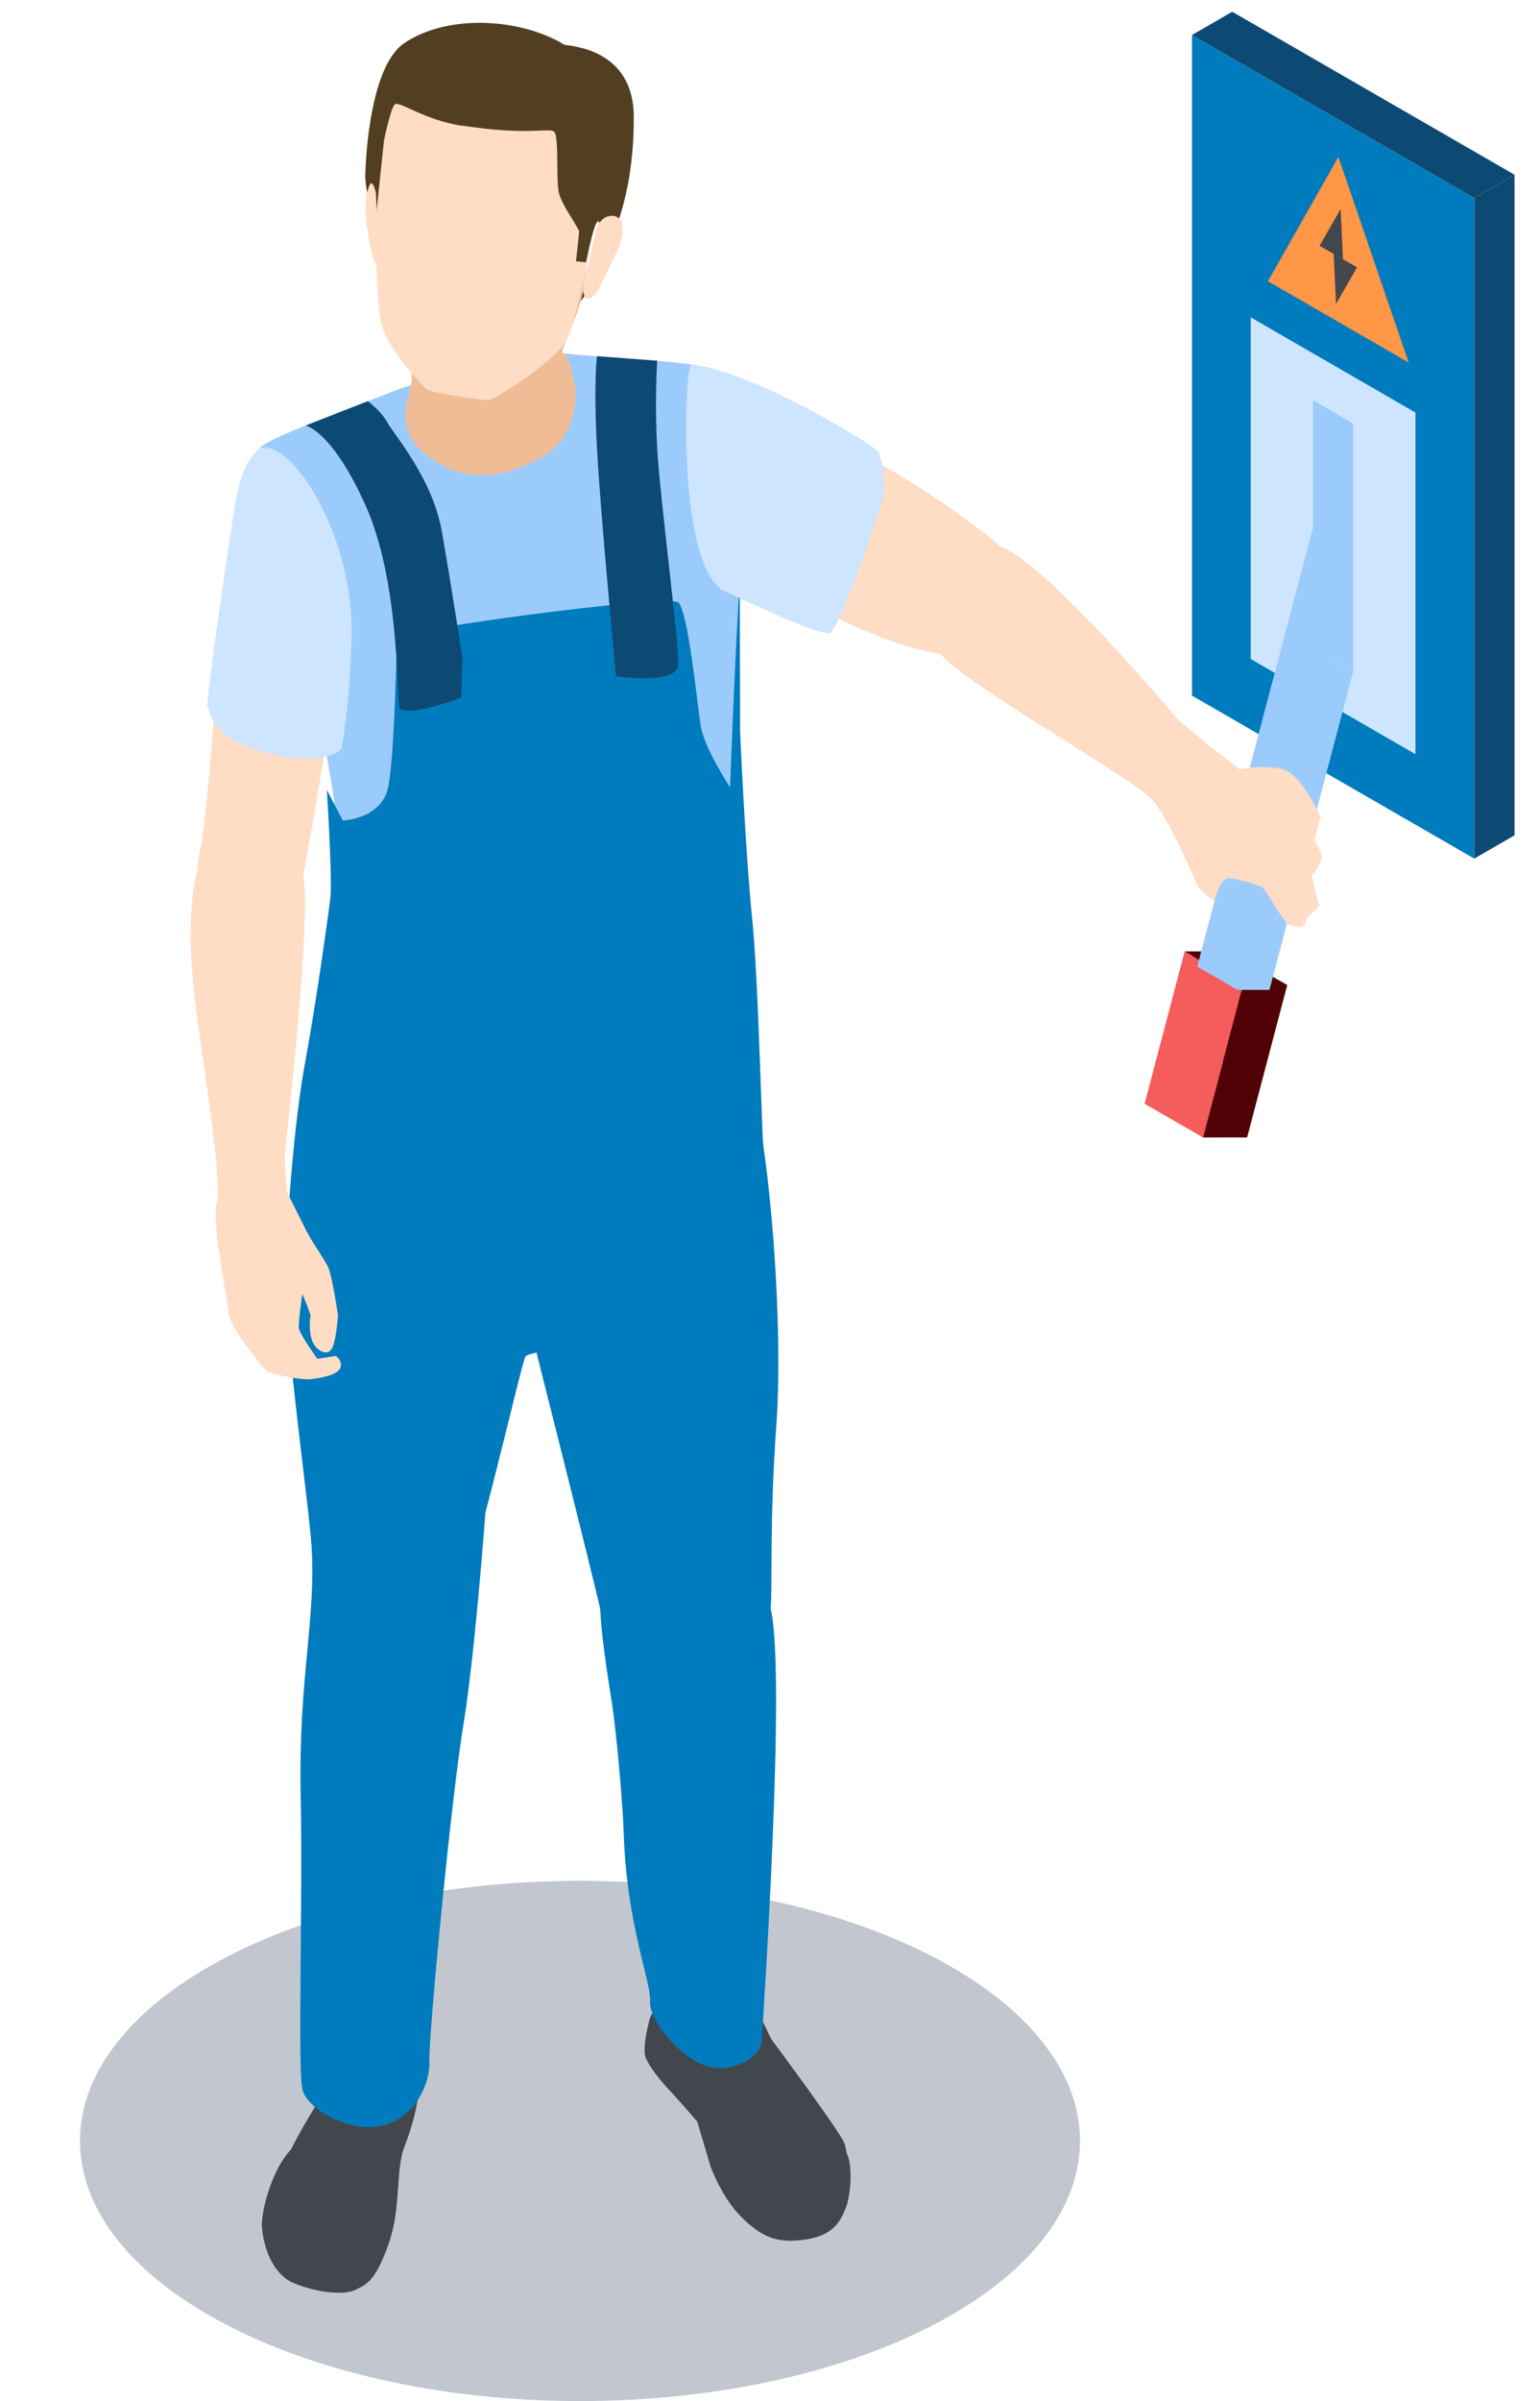 <svg width="77" height="120" viewBox="0 0 77 120" fill="none" xmlns="http://www.w3.org/2000/svg">
    <g clip-path="url(#clip0_530_152)">
        <path fill-rule="evenodd" clip-rule="evenodd"
              d="M29 94C42.81 94 54 99.826 54 107C54 114.174 42.8 120 29 120C15.2 120 4 114.174 4 107C4 99.826 15.2 94 29 94Z"
              fill="#C2C7CF"/>
        <path d="M59.547 47.55H61.45L64.36 49.234L62.164 56.435L59.547 47.55Z" fill="#510005"/>
        <path d="M73.71 42.91L59.6 34.766V1.749L73.71 9.894V42.91Z" fill="#007BBD"/>
        <path d="M70.773 37.694L62.537 32.936V15.86L70.773 20.619V37.694Z" fill="#CEE5FF"/>
        <path d="M67.662 33.549L65.648 32.387V20.006L67.662 21.168V33.549Z" fill="#9BCBFB"/>
        <path d="M67.662 33.549L65.649 32.387L61.879 49.472H63.462L67.662 33.549Z" fill="#9BCBFB"/>
        <path d="M67.662 27.537L65.649 26.375L59.865 48.309L61.879 49.472L67.662 27.537Z" fill="#9BCBFB"/>
        <path d="M73.713 42.91L75.726 41.748V8.731L73.713 9.894V42.91Z" fill="#0D4A73"/>
        <path d="M59.6 1.749L61.613 0.587L75.724 8.732L73.71 9.894L59.6 1.749Z" fill="#0D4A73"/>
        <path d="M66.92 7.844L63.397 14.057L70.434 18.12L66.92 7.844Z" fill="#FF9746"/>
        <path d="M67.029 10.452L65.977 12.282L67.148 12.959L67.029 10.452Z" fill="#42474E"/>
        <path d="M66.801 15.192L67.853 13.362L66.682 12.685L66.801 15.192Z" fill="#42474E"/>
        <path d="M57.23 55.163L59.234 47.55L62.154 49.234L60.15 56.847L57.23 55.163Z" fill="#F55C5C"/>
        <path d="M60.15 56.847L62.154 49.234H64.36L62.356 56.847H60.15Z" fill="#510005"/>
        <path d="M61.705 48.977L62.154 49.234H64.359L63.91 48.977H61.705Z" fill="#510005"/>
        <path d="M59.234 47.55L62.154 49.234H62.465L59.545 47.55H59.234Z" fill="#510005"/>
        <path d="M16.865 102.977C16.791 102.996 16.425 104.158 15.712 105.357C14.998 106.555 14.229 107.818 14.083 108.843C13.936 109.868 13.698 110.911 13.817 111.671C13.936 112.43 14.632 113.217 15.876 113.602C17.121 113.986 17.844 113.794 18.548 113.007C19.253 112.22 19.491 109.941 19.5 109.877C19.509 109.813 20.095 106.565 20.305 105.942C20.516 105.32 20.845 104.286 20.845 103.545C20.845 102.804 19.528 101.833 19.528 101.833L16.865 102.987V102.977Z"
              fill="#42474E"/>
        <path d="M19.866 103.06C19.912 103.06 21.01 103.142 21.019 103.764C21.028 104.387 20.753 105.961 20.25 107.205C19.747 108.45 20.085 110.298 19.427 112.156C18.768 114.004 18.347 114.16 17.789 114.434C17.23 114.709 15.977 114.618 14.732 114.123C13.488 113.629 13.122 111.982 13.094 111.222C13.076 110.463 13.662 107.992 14.906 107.123C16.151 106.254 19.866 103.06 19.866 103.06Z"
              fill="#42474E"/>
        <path d="M33.364 99.326C33.364 99.326 32.98 101.138 33.035 101.687C33.09 102.236 34.005 103.893 34.965 105.064C35.926 106.235 35.643 107.397 36.228 108.55C36.814 109.703 38.214 111.067 39.212 111.341C40.209 111.616 41.884 110.747 42.158 109.667C42.433 108.587 42.405 107.663 42.222 107.123C42.039 106.583 38.608 101.962 38.571 101.925C38.544 101.888 37.327 99.326 37.327 99.326H33.364Z"
              fill="#42474E"/>
        <path d="M33.92 99.857C33.92 99.857 32.694 100.095 32.474 100.946C32.255 101.797 32.218 102.245 32.236 102.621C32.255 102.996 32.84 103.801 33.518 104.515C34.186 105.238 34.863 106.034 34.863 106.034L35.531 108.285C35.531 108.285 36.089 109.841 37.077 110.811C38.066 111.781 38.807 112.128 40.216 111.936C41.625 111.744 42.01 111.058 42.284 110.362C42.559 109.658 42.641 108.148 42.321 107.59C42.001 107.031 33.929 99.848 33.929 99.848L33.92 99.857Z"
              fill="#42474E"/>
        <path d="M18.732 47.879C18.732 47.879 17.908 48.547 16.7 52.18C15.492 55.813 14.541 57.561 14.275 61.935C14.001 66.319 15.749 76.714 15.63 78.434C15.52 80.155 18.677 81.5 19.812 81.399C20.947 81.299 21.898 81.207 22.731 80.292C23.564 79.377 26.089 67.948 26.282 67.783C26.474 67.618 27.499 67.472 28.606 67.215C29.713 66.959 30.463 55.905 30.317 54.294C30.171 52.684 18.732 47.87 18.732 47.87V47.879Z"
              fill="#007BBD"/>
        <path d="M26.134 64.864C26.134 64.864 29.575 78.462 30.069 80.658C30.563 82.845 34.196 83.102 35.651 83.239C37.106 83.376 38.397 81.28 38.525 80.393C38.644 79.514 38.451 76.302 38.827 71.077C39.202 65.861 38.433 52.931 35.889 49.106C33.354 45.271 27.287 52.922 26.857 55.365C26.436 57.808 26.125 64.864 26.125 64.864H26.134Z"
              fill="#007BBD"/>
        <path d="M32.44 76.128C32.395 76.247 30.271 76.723 30.034 79.038C29.878 80.521 30.235 82.836 30.601 85.142C30.802 86.432 31.132 89.992 31.186 91.63C31.333 96.206 32.568 99.061 32.504 100.022C32.431 100.973 34.051 102.886 35.341 103.261C36.641 103.636 38.041 102.804 38.086 102.007C38.132 101.211 39.322 83.733 38.535 80.402C37.748 77.08 32.44 76.147 32.44 76.147V76.128Z"
              fill="#007BBD"/>
        <path d="M16.582 75.525C16.582 75.525 15.337 73.127 15.575 77.135C15.813 81.143 14.907 83.733 15.035 89.846C15.145 95.099 14.871 103.517 15.127 104.451C15.383 105.384 17.122 106.308 18.403 106.308C20.563 106.308 21.523 104.259 21.469 103.005C21.423 101.742 22.576 89.745 23.171 86.195C23.756 82.644 24.278 75.497 24.278 75.497L16.582 75.534V75.525Z"
              fill="#007BBD"/>
        <path d="M37.307 50.798C37.6 52.501 37.307 53.562 36.374 54.514C35.431 55.466 29.474 57.268 25.942 57.003C22.401 56.728 18.411 55.411 17.203 54.55C15.995 53.69 15.885 52.922 15.912 52.217C15.94 51.512 17.285 45.692 17.212 43.963C17.139 42.233 15.638 32.497 14.393 29.568C13.149 26.64 12.938 22.851 12.984 22.43C13.03 22 18.182 20.161 19.536 19.603C20.891 19.035 26.592 17.452 28.157 17.654C29.721 17.855 34.15 18.038 35.12 18.322C36.09 18.605 37.307 26.805 36.932 30.675C36.74 32.615 36.85 37.511 36.768 39.644C36.685 41.776 36.429 41.135 36.694 42.819C37.225 46.177 37.317 50.808 37.317 50.808L37.307 50.798Z"
              fill="#9BCBFB"/>
        <path d="M38.48 29.083C39.039 29.257 43.029 32.012 47.082 32.698C50.258 33.238 50.834 28.406 50.185 27.528C49.535 26.64 44.172 22.998 43.138 22.852C42.095 22.705 38.48 29.092 38.48 29.092V29.083Z"
              fill="#FFDCC4"/>
        <path d="M48.227 29.129C47.623 30.008 46.662 31.719 47.074 32.698C47.486 33.677 56.619 38.93 57.525 39.872C58.431 40.815 59.73 43.963 59.895 44.301C60.059 44.64 61.633 45.656 61.633 45.656C61.633 45.656 63.921 45.738 64.095 45.985C64.269 46.232 65.056 46.434 65.193 46.241C65.33 46.049 65.394 45.821 65.394 45.821L65.971 45.29L65.568 43.78C65.568 43.78 66.245 43.103 66.035 42.608C65.825 42.114 65.715 42.005 65.715 42.005L66.026 40.815C66.026 40.815 65.248 39.14 64.516 38.628C63.784 38.106 61.972 38.445 61.972 38.445C61.972 38.445 59.282 36.386 58.842 35.892C58.403 35.398 52.061 27.857 49.911 27.281C47.761 26.704 48.218 29.12 48.218 29.12L48.227 29.129Z"
              fill="#FFDCC4"/>
        <path d="M10.825 33.906C10.825 33.906 10.404 40.733 9.965 42.691C9.526 44.649 11.008 46.214 11.539 46.644C12.07 47.074 14.815 45.656 15.154 43.807C15.501 41.95 16.59 35.736 16.636 34.775C16.682 33.814 10.825 33.915 10.825 33.915V33.906Z"
              fill="#FFDCC4"/>
        <path d="M16.792 67.764L15.868 67.911C15.868 67.911 14.989 66.685 14.944 66.383C14.898 66.081 15.2 64.104 15.2 64.104C15.2 64.104 15.666 62.475 15.593 62.164C15.529 61.853 14.541 60.004 14.367 59.593C14.339 59.538 14.193 58.074 14.257 57.515C15.694 44.585 15.145 43.807 15.145 43.807L11.329 42.636C11.329 42.636 10.377 41.565 9.883 43.45C9.389 45.335 9.435 47.834 9.883 51.036C10.322 54.239 11.109 59.098 10.835 60.114C10.56 61.13 11.411 65.037 11.43 65.641C11.448 66.245 13.15 68.432 13.397 68.551C13.644 68.67 15.017 68.991 15.566 68.927C16.106 68.862 16.902 68.707 17.021 68.35C17.14 67.993 16.792 67.764 16.792 67.764Z"
              fill="#FFDCC4"/>
        <path d="M16.38 63.271C16.151 62.841 15.575 62.018 15.401 61.661C15.227 61.304 14.659 61.157 14.312 62.109C13.973 63.061 14.742 64.205 14.934 64.388C15.135 64.571 15.529 65.733 15.529 65.733C15.529 65.733 15.336 66.822 15.803 67.334C16.023 67.572 16.435 67.764 16.627 67.334C16.819 66.904 16.901 65.751 16.901 65.751C16.901 65.751 16.608 63.701 16.38 63.271Z"
              fill="#FFDCC4"/>
        <path d="M19.904 15.631C19.904 15.631 20.773 18.166 20.553 19.237C20.334 20.308 19.684 21.735 21.725 23.025C23.765 24.316 25.632 23.648 27.16 22.815C28.689 21.982 28.899 19.85 28.725 19.173C28.551 18.496 28.387 17.663 28.149 17.645C27.911 17.626 29.183 15.412 29.302 13.746C29.43 12.09 22.53 11.449 22.53 11.449L19.895 15.631H19.904Z"
              fill="#F0BC96"/>
        <path d="M21.451 3.845C21.14 3.982 19.639 3.946 19.126 6.087C18.614 8.228 18.76 14.671 19.035 16.034C19.309 17.398 21.057 19.191 21.304 19.429C21.551 19.667 24.086 19.978 24.379 20.006C24.663 20.033 27.692 18.102 28.287 17.077C28.89 16.052 29.86 10.726 29.961 9.436C30.062 8.146 29.485 5.327 27.875 4.687C26.264 4.046 21.46 3.854 21.46 3.854L21.451 3.845Z"
              fill="#FFDCC4"/>
        <path d="M23.115 6.279C26.51 6.801 27.461 6.352 27.709 6.59C27.956 6.828 27.8 8.979 27.937 9.61C28.075 10.241 28.962 11.413 28.953 11.577C28.953 11.742 28.797 13.06 28.797 13.06L29.301 13.106C29.301 13.106 29.639 11.376 29.85 11.102C30.06 10.827 30.033 11.852 29.914 12.346C29.795 12.84 29.319 13.737 29.282 13.975C29.246 14.213 29.044 15.037 29.044 15.037C29.044 15.037 29.905 13.984 30.179 13.032C30.454 12.081 31.698 10.068 31.689 5.849C31.689 3.708 30.436 2.481 28.23 2.243C26.107 0.935 22.428 0.651 20.205 2.161C18.539 3.296 18.292 7.707 18.265 8.695C18.237 9.683 18.777 11.028 18.777 11.028L19.198 7.029C19.198 7.029 19.518 5.455 19.729 5.227C19.939 4.998 21.147 5.986 23.106 6.288L23.115 6.279Z"
              fill="#523F21"/>
        <path d="M29.731 11.806C29.731 11.806 29.869 10.736 30.637 10.79C31.406 10.836 31.15 12.081 30.72 12.831C30.29 13.581 29.887 14.908 29.429 14.918C28.972 14.936 29.201 13.819 29.301 13.581C29.402 13.344 29.731 11.806 29.731 11.806Z"
              fill="#FFDCC4"/>
        <path d="M18.806 9.683C18.806 9.683 18.642 8.915 18.486 9.235C18.33 9.555 18.202 10.397 18.34 11.275C18.477 12.163 18.66 13.225 18.815 13.151C18.971 13.078 18.797 9.683 18.797 9.683H18.806Z"
              fill="#FFDCC4"/>
        <path d="M12.975 22.43C14.485 21.817 17.587 26.567 17.578 31.49C17.578 34.089 17.185 37.017 17.075 37.374C16.974 37.731 15.281 38.39 12.417 37.328C10.559 36.642 10.486 35.516 10.377 35.306C10.267 35.096 11.42 27.299 11.767 25.13C12.115 22.961 12.957 22.43 12.957 22.43H12.975Z"
              fill="#CEE5FF"/>
        <path d="M64.341 46.168L63.472 49.472H61.889L62.529 46.562L63.032 44.301C63.115 44.338 63.179 44.393 63.216 44.448C63.399 44.713 63.765 45.336 63.902 45.537C64.094 45.811 64.35 46.168 64.35 46.168H64.341Z"
              fill="#9BCBFB"/>
        <path d="M63.205 44.448L62.638 46.607L61.879 49.472L59.865 48.309L60.735 45.033C60.744 44.978 60.762 44.924 60.771 44.878C61.037 43.954 61.265 43.807 61.76 43.935C62.171 44.045 62.72 44.137 63.022 44.301C63.105 44.338 63.169 44.393 63.205 44.448Z"
              fill="#9BCBFB"/>
        <path d="M36.988 29.083C36.768 32.249 36.503 39.342 36.503 39.342C36.503 39.342 35.203 37.392 35.03 36.239C34.847 35.086 34.407 30.538 33.913 30.108C33.419 29.678 19.967 31.49 19.885 31.865C19.802 32.24 19.747 37.813 19.4 39.378C19.052 40.943 17.14 41.007 17.14 41.007L16.343 39.479C16.343 39.479 16.627 43.963 16.517 44.887C16.407 45.811 15.785 50.24 15.264 53.059C14.742 55.868 14.477 59.794 14.477 59.794C14.477 59.794 23.93 58.742 27.938 58.54C31.937 58.339 38.397 60.105 38.242 58.714C38.086 57.323 37.949 49.197 37.61 45.93C37.272 42.663 37.006 36.578 37.006 36.578L36.988 29.083Z"
              fill="#007BBD"/>
        <path d="M43.905 22.586C43.713 22.22 37.637 18.56 34.571 18.203C34.214 18.203 33.812 28.424 36.255 29.559C39.751 31.179 40.995 31.673 41.453 31.646C41.91 31.618 43.548 26.768 44.015 25.295C44.491 23.822 43.905 22.586 43.905 22.586Z"
              fill="#CEE5FF"/>
        <path d="M23.122 32.927C23.122 32.927 22.701 30.072 22.097 26.585C21.631 23.913 19.746 21.79 19.398 21.159C19.05 20.527 18.391 20.051 18.391 20.051L15.289 21.268C15.289 21.268 16.607 21.534 18.272 25.249C19.947 28.964 19.846 34.583 19.947 35.288C20.048 36.001 23.058 34.867 23.058 34.867L23.122 32.936V32.927Z"
              fill="#0D4A73"/>
        <path d="M32.861 18.02C32.861 18.02 32.724 20.005 32.861 22.43C32.999 24.855 33.95 32.112 33.914 33.192C33.877 34.272 30.803 33.796 30.803 33.796C30.803 33.796 30.034 25.844 29.851 22.44C29.668 19.035 29.851 17.8 29.851 17.8L32.852 18.029L32.861 18.02Z"
              fill="#0D4A73"/>
    </g>
    <defs>
        <clipPath id="clip0_530_152">
            <rect width="76" height="120" fill="white" transform="translate(0.678)"/>
        </clipPath>
    </defs>
</svg>
